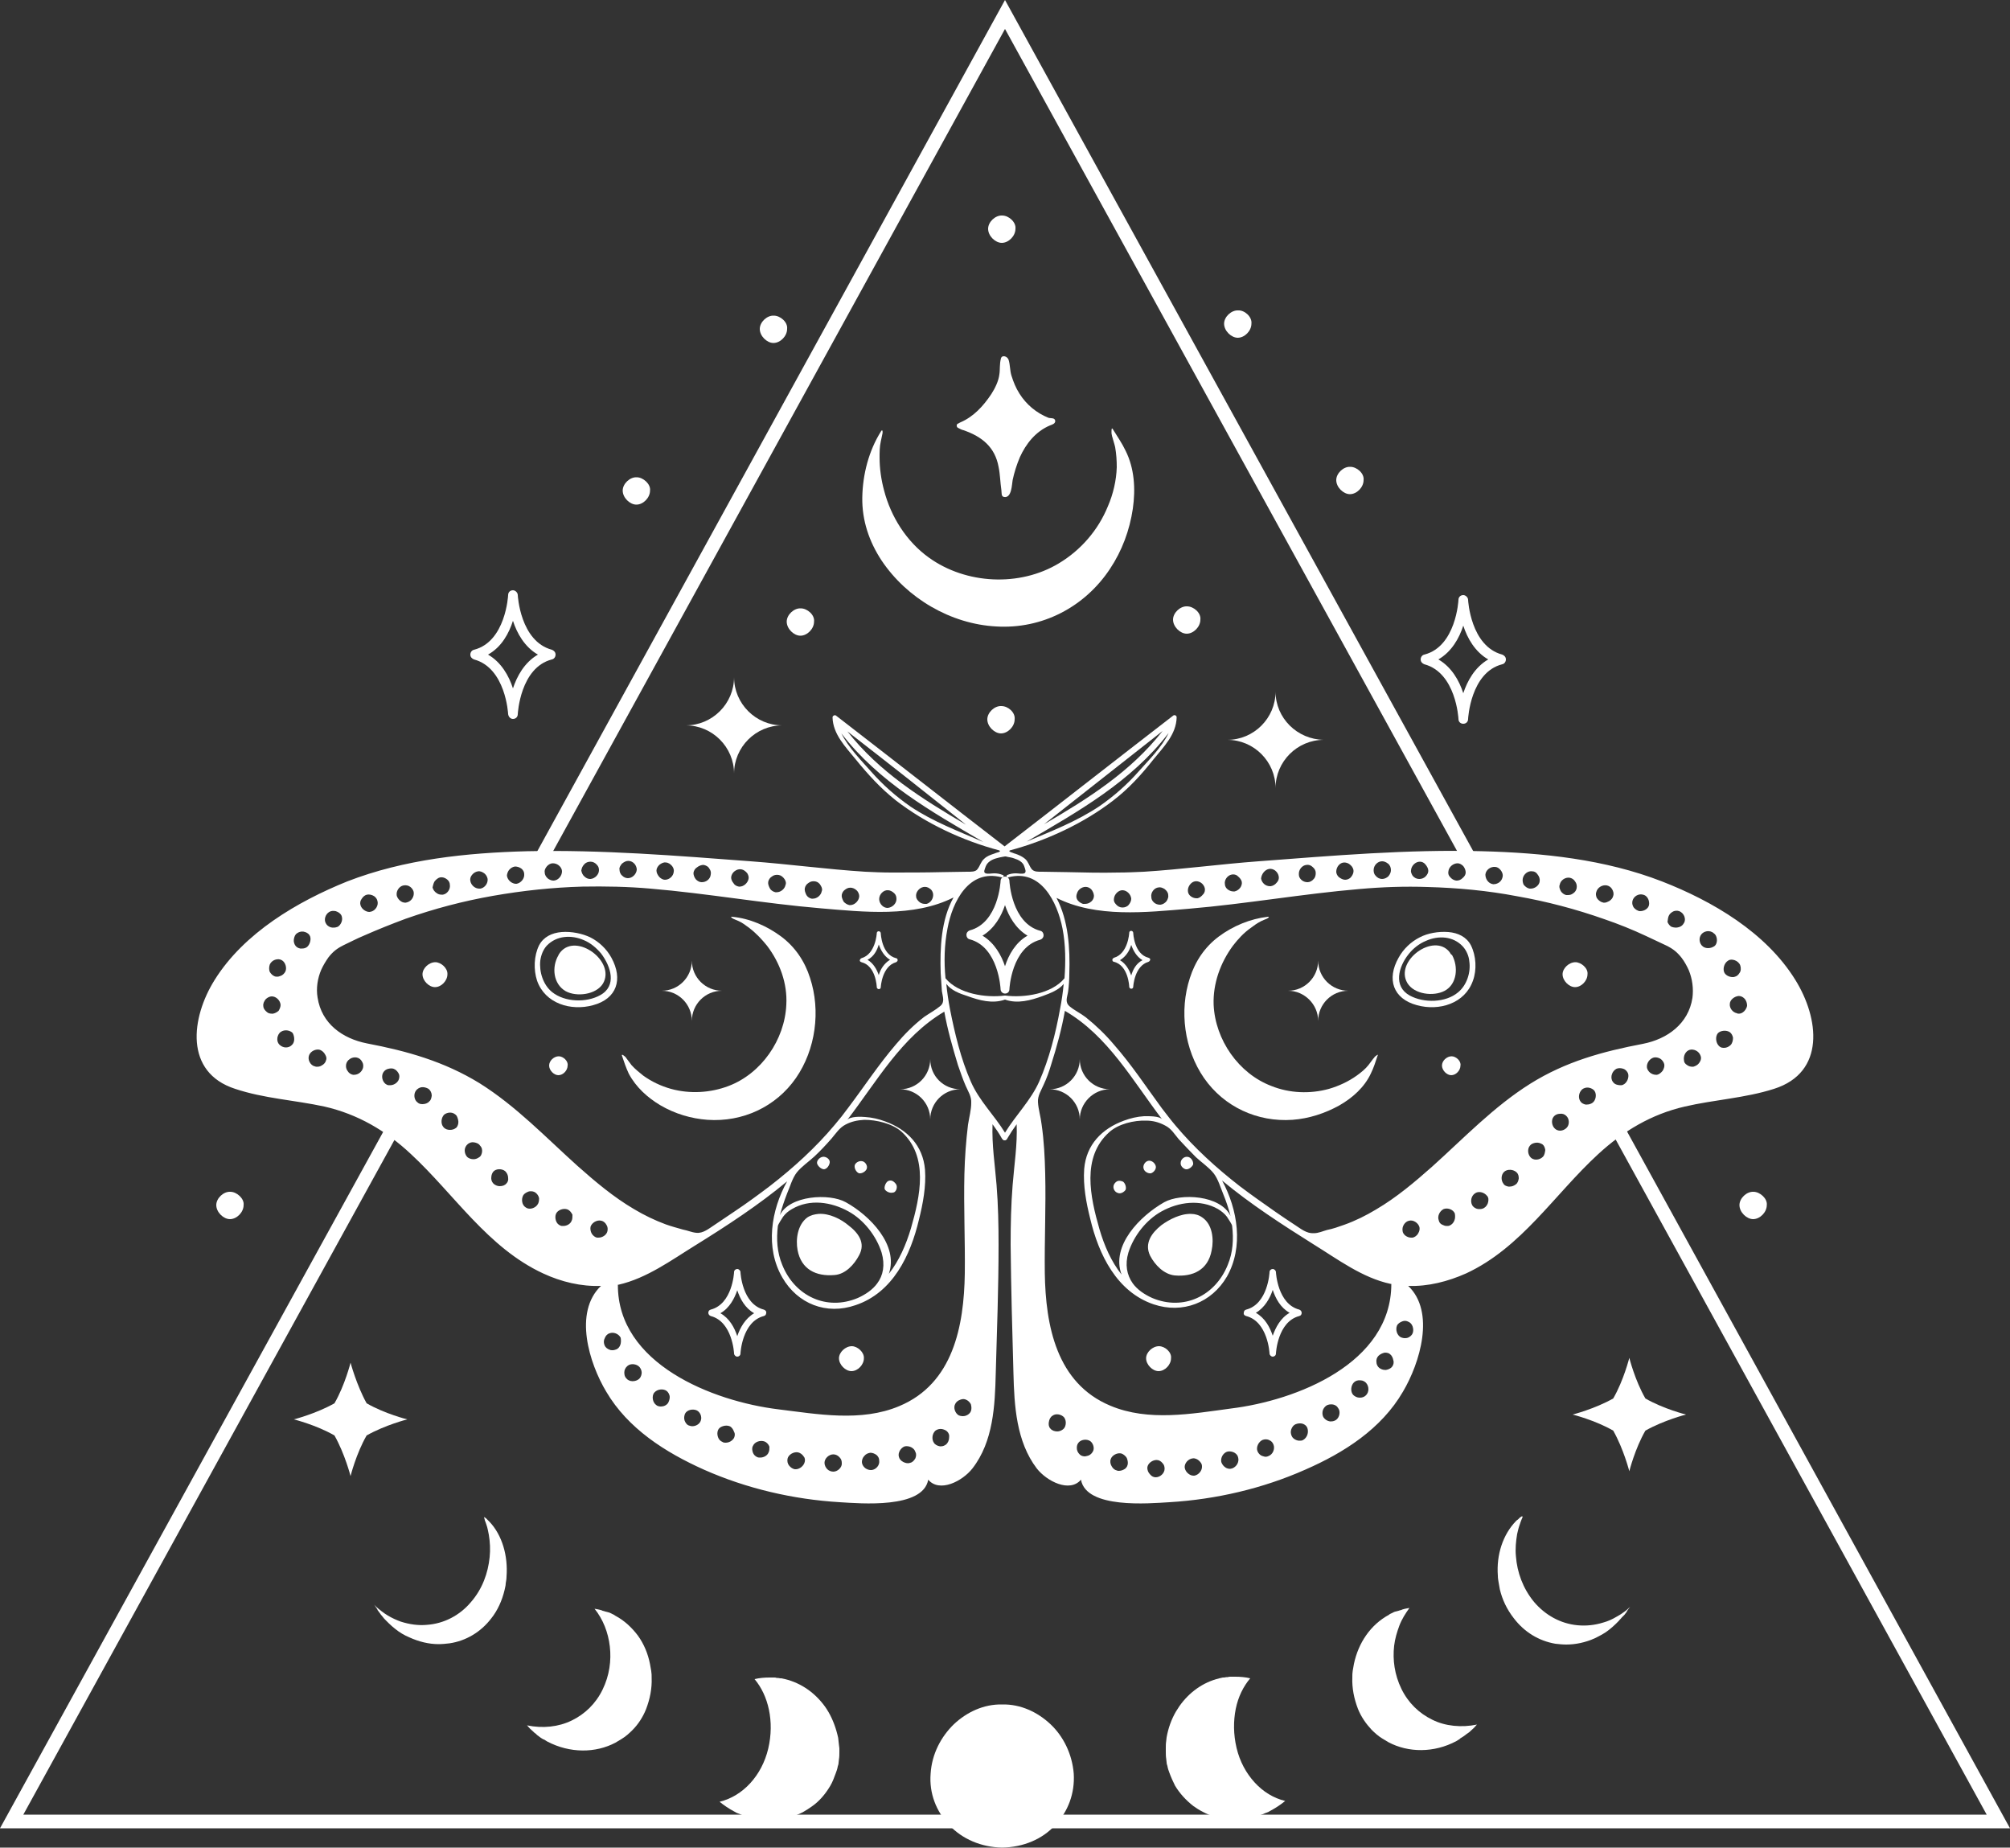 <?xml version="1.0" encoding="UTF-8" standalone="no"?><svg xmlns="http://www.w3.org/2000/svg" xmlns:xlink="http://www.w3.org/1999/xlink" fill="#000000" height="459.5" preserveAspectRatio="xMidYMid meet" version="1" viewBox="0.0 0.0 500.0 459.5" width="500" zoomAndPan="magnify"><rect x="0.0" y="0.0" width="500.0" height="459.5" fill="#333333" stroke="none"/><g><g fill="#ffffff" id="change1_45"><path d="M135.6,215.3L250,7.2L363.2,213c0,0,0,0,0,0c0.5-0.3,1-0.5,1.5-0.7c0.2-0.1,0.4-0.1,0.6-0.2 c0.4-0.1,0.8-0.2,1.3-0.2L250,0L132.5,213.8C133.7,213.9,134.8,214.4,135.6,215.3z" fill="inherit"/><path d="M402.7,277.7c-0.8,0.9-2,1.4-3.1,1.5l94.6,172.1H5.8l93.7-170.3c-1.2-0.7-2.1-1.8-2.2-3.1L0,454.7h500 L402.7,277.7z" fill="inherit"/></g><g><g id="change1_17"><path d="M267.1,441.1c0.3,4.9-1.4,9.4-4.6,12.8c-3.2,3.5-7.9,5.5-13.2,5.6c-5.2-0.1-9.9-2.1-13.2-5.6 c-3.2-3.4-5-7.9-4.6-12.8c0.3-4.9,2.6-9.2,5.8-12.3c3.2-3,7.4-5,12-4.9c4.6-0.1,8.8,1.9,12,4.9 C264.5,431.8,266.7,436.2,267.1,441.1z" fill="#ffffff"/></g><g><g><g id="change1_26"><path d="M312.8,451.7l0.3-0.1c0.2-0.1,0.5-0.2,0.7-0.3l0.3-0.1c0.2-0.1,0.5-0.2,0.7-0.3l0.3-0.1 c0.3-0.1,0.5-0.2,0.8-0.4l0.2-0.1c1.3-0.7,2.5-1.5,3.6-2.4c-2.9-0.7-5.5-2.3-7.6-4.6c-2.1-2.3-3.7-5.2-4.5-8.6 c-0.8-3.4-0.8-6.7-0.2-9.7c0.6-3,1.9-5.6,3.6-7.6c-1.2-0.3-2.5-0.4-3.7-0.4l-0.2,0c-0.3,0-0.5,0-0.7,0l-0.3,0 c-0.2,0-0.4,0-0.7,0.1l-0.3,0c-0.2,0-0.4,0.1-0.6,0.1l-0.3,0c-0.3,0.1-0.6,0.1-0.9,0.2c-4.1,1-7.5,3.5-9.9,6.9 c-0.3,0.5-0.6,0.9-0.9,1.4c-1.1,1.9-1.9,4.1-2.3,6.4c0,0.3-0.1,0.6-0.1,0.9c-0.1,0.6-0.1,1.2-0.1,1.7c0,0.3,0,0.6,0,0.9 c0,0.6,0,1.2,0.1,1.8c0,0.3,0.1,0.6,0.1,0.9c0,0.3,0.1,0.6,0.2,0.9c0.1,0.6,0.3,1.2,0.5,1.7c0.4,1.1,0.9,2.2,1.4,3.2 c1.2,2,2.8,3.7,4.6,5.1c0.7,0.5,1.5,1,2.3,1.4c1.8,1,3.9,1.6,6,1.8c2.1,0.2,4.4,0.2,6.7-0.4 C312.1,451.9,312.4,451.8,312.8,451.7z" fill="#ffffff"/></g><g id="change1_8"><path d="M373.1,395.3c-0.1-0.6-0.2-1.1-0.3-1.7c-0.1-0.6-0.2-1.1-0.2-1.7c-0.4-5.3,1.3-10.3,4.5-13.6 c0.2-0.2,0.3-0.3,0.5-0.4l0.3-0.3l0.1-0.1c0.1-0.1,0.3-0.2,0.4-0.3l0,0l0.2-0.1c0,0,0.1,0,0.1,0l0,0.1l0,0 c0.2-0.1-0.1,0.4-0.2,0.7c-0.1,0.3-0.3,0.7-0.4,1.1c-0.3,0.8-0.5,1.6-0.7,2.5c-0.3,1.8-0.5,3.7-0.3,5.6 c0.3,3.9,1.7,7.9,4.5,11.3c2.8,3.3,6.6,5.4,10.8,5.8c2.1,0.2,4.3,0,6.5-0.7c1.1-0.3,2.2-0.8,3.2-1.4c0.5-0.3,1.1-0.6,1.6-1 c0.6-0.4,1-0.7,1.8-1.5l0,0c-0.3,0.4-0.5,0.7-0.8,1.1l0,0.1c-0.2,0.3-0.4,0.5-0.6,0.8l-0.2,0.2l-0.5,0.5 c-0.2,0.3-0.5,0.5-0.7,0.8c-0.3,0.3-0.5,0.5-0.8,0.8c-0.5,0.5-1.1,1-1.6,1.4c-1.1,0.9-2.3,1.5-3.5,2.1 c-2.4,1.1-4.9,1.6-7.2,1.6c-0.9,0-1.8-0.1-2.7-0.2c-4.1-0.7-7.7-2.9-10.3-6.3C374.8,400.2,373.7,397.8,373.1,395.3z" fill="#ffffff"/></g><g id="change1_42"><path d="M363.3,432.3l0.5-0.3l0.3-0.2l0.4-0.3l0.4-0.3l0.3-0.2c0.1-0.1,0.3-0.2,0.4-0.3l0.2-0.2 c0.6-0.5,1.1-1,1.6-1.6c-1.9,0.4-3.9,0.5-5.8,0.3c-1.9-0.2-3.7-0.7-5.3-1.5c-3.3-1.6-6-4.2-7.7-7.7c-1.7-3.5-2.2-7.2-1.8-10.7 c0.2-1.7,0.7-3.4,1.3-5c0.6-1.6,1.5-3,2.5-4.4c-0.6,0.1-1.2,0.2-1.8,0.4l-0.2,0.1c-0.1,0-0.3,0.1-0.4,0.1l-0.3,0.1l-0.4,0.1 l-0.4,0.1l-0.3,0.1l-0.4,0.2l-0.2,0.1c-0.2,0.1-0.5,0.2-0.7,0.4c-4.6,2.5-7.6,7-8.7,12.2c-0.1,0.5-0.2,1.1-0.3,1.7 c-0.1,0.6-0.1,1.1-0.1,1.7c-0.1,2.6,0.4,5.2,1.4,7.8c0.8,2,2,3.7,3.4,5.2c0.8,0.8,1.7,1.6,2.7,2.2c0.5,0.3,1,0.6,1.5,0.9 c4.9,2.6,11.3,2.7,16.9-0.3l0.8-0.5L363.3,432.3z" fill="#ffffff"/></g></g><g><g id="change1_9"><path d="M185.9,451.9l-0.3-0.1c-0.2-0.1-0.5-0.2-0.7-0.3l-0.3-0.1c-0.2-0.1-0.5-0.2-0.7-0.3l-0.3-0.1 c-0.3-0.1-0.5-0.2-0.8-0.4l-0.2-0.1c-1.3-0.7-2.5-1.5-3.6-2.4c5.8-1.4,10.5-6.5,12.1-13.2c1.6-6.8,0-13.3-3.4-17.3 c1.2-0.3,2.5-0.4,3.7-0.4l0.2,0c0.3,0,0.5,0,0.7,0l0.3,0c0.2,0,0.4,0,0.6,0.1l0.3,0c0.2,0,0.4,0.1,0.6,0.1l0.3,0 c0.3,0.1,0.6,0.1,0.9,0.2c4.1,1,7.5,3.5,9.9,6.8c0.3,0.4,0.6,0.9,0.9,1.4c1.1,1.9,1.9,4.1,2.4,6.4c0,0.3,0.1,0.6,0.1,0.9 c0.1,0.6,0.1,1.2,0.2,1.7c0,0.3,0,0.6,0,0.9c0,0.6,0,1.2-0.1,1.8c0,0.3-0.1,0.6-0.1,0.9c0,0.3-0.1,0.6-0.2,0.9 c-0.1,0.6-0.3,1.2-0.5,1.7c-0.4,1.1-0.8,2.2-1.4,3.2c-1.2,2-2.7,3.8-4.6,5.1c-0.7,0.5-1.5,1-2.2,1.4c-3.7,1.9-8.2,2.5-12.7,1.4 C186.6,452.1,186.2,452,185.9,451.9z" fill="#ffffff"/></g><g id="change1_43"><path d="M125.5,395.5c0.1-0.6,0.3-1.1,0.3-1.7c0.1-0.6,0.2-1.1,0.2-1.7c0.4-5.2-1.1-10.3-4.2-13.6l-0.4-0.4 l-0.3-0.3l-0.1-0.1c-0.1-0.1-0.2-0.2-0.4-0.3l0,0l-0.1-0.1c0,0-0.1,0-0.1,0l0.1,0.1v0c-0.2-0.1,0.1,0.4,0.1,0.7 c0.1,0.3,0.3,0.7,0.4,1.1c0.3,0.8,0.4,1.6,0.6,2.5c0.3,1.8,0.4,3.7,0.2,5.6c-0.4,3.9-1.8,7.9-4.7,11.2 c-2.8,3.3-6.7,5.3-10.9,5.6c-2.1,0.2-4.3-0.1-6.5-0.8c-1.1-0.4-2.2-0.9-3.2-1.5c-0.5-0.3-1.1-0.7-1.6-1.1 c-0.6-0.5-1-0.7-1.8-1.6l0,0c0.3,0.4,0.5,0.8,0.8,1.2l0,0.1c0.2,0.3,0.4,0.5,0.6,0.8l0.2,0.3l0.5,0.6c0.2,0.3,0.5,0.6,0.7,0.8 c0.3,0.3,0.5,0.5,0.8,0.8c0.5,0.5,1.1,1,1.6,1.4c1.1,0.9,2.3,1.6,3.5,2.1c2.4,1.1,4.9,1.7,7.3,1.7c0.9,0,1.8-0.1,2.7-0.2 c4.1-0.6,7.8-2.8,10.4-6.2C123.8,400.5,124.9,398,125.5,395.5z" fill="#ffffff"/></g><g id="change1_23"><path d="M135.2,432.6l-0.5-0.3l-0.3-0.2l-0.4-0.3l-0.4-0.3l-0.3-0.3c-0.1-0.1-0.3-0.2-0.4-0.3l-0.2-0.2 c-0.6-0.5-1.1-1-1.6-1.6c3.9,0.8,7.8,0.4,11.1-1.2c3.3-1.6,6-4.2,7.7-7.7c1.7-3.5,2.2-7.2,1.8-10.7c-0.4-3.5-1.7-6.8-3.8-9.4 c0.6,0.1,1.2,0.2,1.8,0.4l0.2,0.1c0.1,0,0.3,0.1,0.4,0.1l0.3,0.1l0.4,0.1l0.4,0.1l0.3,0.1l0.4,0.2l0.2,0.1 c0.2,0.1,0.5,0.2,0.7,0.4c2.3,1.2,4.2,3,5.7,5c1.5,2.1,2.5,4.5,3,7.1c0.1,0.5,0.2,1.1,0.3,1.7c0.1,0.6,0.1,1.1,0.1,1.7 c0.1,2.6-0.4,5.2-1.4,7.8c-0.8,2-2,3.8-3.4,5.2c-0.8,0.8-1.7,1.6-2.7,2.2c-0.5,0.3-1,0.6-1.5,0.9c-4.9,2.6-11.3,2.7-17-0.3 l-0.8-0.5L135.2,432.6z" fill="#ffffff"/></g></g></g></g><g><g><g><g><g id="change1_14"><path d="M260.8,103.9c-3-1.2-5.5-3.3-7.2-6c-0.9-1.4-1.5-2.9-2-4.5c-0.4-1.3-0.3-2.6-0.7-3.9 c-0.3-0.9-1.6-1.3-1.9-0.4c-0.4,1.5-0.2,2.8-0.4,4c-0.2,1.7-1.1,3.5-2,4.9c-2,3-4.4,5.6-7.6,7c-0.3,0.1-0.5,0.3-0.8,0.4 c-0.3,0.2-0.3,0.8,0.1,1c0.4,0.2,0.9,0.5,1.4,0.6c4.6,1.6,7.8,4.2,8.7,9.1c0.4,1.9,0.4,3.8,0.7,5.8c0.1,0.7-0.1,1.6,0.7,1.7 c1.9,0.3,1.9-3.2,2.1-4.2c0.4-1.9,1-3.8,1.8-5.7c1.5-3.3,3.9-6.4,7.5-7.9c0.5-0.2,1.3-0.4,1.3-1.1 C262.4,103.8,261.4,104.1,260.8,103.9z" fill="#ffffff"/></g></g></g><g><g><g><g><g id="change1_39"><path d="M276.7,108.7c0.2,0.8,0.5,1.6,0.7,2.5c0.3,1.7,0.4,3.3,0.4,5c-0.1,3.3-0.9,6.7-2.2,9.7 c-2.4,5.9-6.7,10.9-12.2,14.2c-9.8,5.9-23.1,5.2-32.3-1.4c-5.6-4-9.5-10.2-11.2-16.8c-0.7-2.6-1.1-5.4-1.1-8.1 c0-1.3,0-2.7,0.3-4c0.1-0.6,0.3-1.3,0.4-1.9c0.1-0.2,0.1-1.3-0.3-0.7c-3.1,4.9-4.6,10.8-4.7,16.5c-0.1,5.7,1.7,11,4.8,15.7 c6.3,9.4,17.2,15.8,28.5,16.4c11.4,0.7,22-4.8,28.3-14.3c3-4.5,4.9-9.6,5.7-15c0.7-4.9,0.4-10-1.8-14.4 c-0.9-1.9-2.1-3.6-3.2-5.4c-0.4-0.6-0.3,0.9-0.3,1.1C276.6,108.2,276.6,108.5,276.7,108.7z" fill="#ffffff"/></g></g></g></g></g></g><g><g id="change1_10"><path d="M317.3,172c0,6.6-5.4,12-12,12v0c6.6,0,12,5.4,12,12h0c0-6.6,5.4-12,12-12v0 C322.7,183.9,317.3,178.6,317.3,172z" fill="#ffffff"/></g></g><g><g id="change1_38"><path d="M182.6,168.4c0,6.6-5.4,12-12,12v0c6.6,0,12,5.4,12,12h0c0-6.6,5.4-12,12-12v0 C188,180.4,182.6,175,182.6,168.4z" fill="#ffffff"/></g></g><g><g id="change1_50"><path d="M252,56.3c0,1-0.9,1.9-1.8,1.9c-0.9,0-1.8-0.9-1.8-1.9c0-0.9,1-1.8,1.9-1.8 C251.1,54.5,252.1,55.4,252,56.3z" fill="#ffffff"/></g></g><g><g id="change1_28"><path d="M164.3,274.9c3.6,2.1,7.6,3.3,11.7,3.6c8.7,0.6,17-3.2,22-10.4c4.9-7.1,6.2-16.7,3.5-24.9 c-1.3-4.1-3.7-7.7-7.2-10.3c-3.5-2.6-7.8-4.5-12.2-4.9c-0.6-0.1,0.1,0.4,0.3,0.5c0.5,0.2,0.9,0.4,1.4,0.6 c0.9,0.4,1.8,1.1,2.6,1.7c1.7,1.3,3.1,2.8,4.4,4.4c3.2,4.2,5.1,9.4,4.8,14.7c-0.4,8.7-6.2,17.1-14.4,20.2 c-4.5,1.7-9.6,2-14.3,0.7c-2.5-0.7-4.8-1.8-6.9-3.3c-1-0.8-2-1.6-2.9-2.6c-0.4-0.5-0.8-1.1-1.2-1.6c-0.1-0.2-0.3-0.4-0.4-0.5 c-0.1-0.1-0.9-0.8-0.8-0.3c0.5,1.5,1,3,1.7,4.5C158.2,270.4,161.1,273,164.3,274.9z" fill="#ffffff"/></g><g id="change1_32"><path d="M172.1,253.9L172.1,253.9c0-4.1,3.3-7.5,7.5-7.5v0c-4.1,0-7.5-3.3-7.5-7.5c0,4.1-3.3,7.5-7.5,7.5v0 C168.8,246.4,172.1,249.8,172.1,253.9z" fill="#ffffff"/></g><g id="change1_40"><path d="M108.3,239.3c-1.6,0-3.2,1.5-3.2,3c0,1.6,1.6,3.2,3.1,3.2c1.6,0,3.1-1.6,3.1-3.2 C111.4,240.8,109.7,239.3,108.3,239.3z" fill="#ffffff"/></g><g id="change1_31"><path d="M139,262.7c-1.2,0-2.4,1.1-2.4,2.3c0,1.2,1.2,2.4,2.3,2.4c1.2,0,2.3-1.2,2.3-2.4 C141.4,263.9,140.1,262.7,139,262.7z" fill="#ffffff"/></g><g id="change1_46"><path d="M190,325.7c-5.4-1.4-5.8-9.2-5.8-9.3c0-0.4-0.4-0.8-0.8-0.8c0,0,0,0,0,0c-0.4,0-0.8,0.3-0.8,0.8 c0,0.1-0.4,7.9-5.8,9.3c-0.4,0.1-0.6,0.4-0.6,0.8c0,0.4,0.3,0.7,0.6,0.8c5.4,1.4,5.8,9.2,5.8,9.3c0,0.4,0.4,0.8,0.8,0.8 c0,0,0,0,0,0c0.4,0,0.8-0.3,0.8-0.8c0-0.1,0.4-7.9,5.8-9.3c0.4-0.1,0.6-0.4,0.6-0.8C190.7,326.2,190.4,325.8,190,325.7z M183.4,332.3c-0.7-2.1-1.9-4.4-4.2-5.7c2.3-1.3,3.5-3.7,4.2-5.7c0.7,2.1,1.9,4.4,4.2,5.7C185.4,327.9,184.1,330.2,183.4,332.3z" fill="#ffffff"/></g><g id="change1_57"><path d="M211.9,334.8c-1.6,0-3.2,1.5-3.2,3c0,1.6,1.6,3.2,3.1,3.2c1.6,0,3.1-1.6,3.1-3.2 C215,336.3,213.3,334.8,211.9,334.8z" fill="#ffffff"/></g><g id="change1_6"><path d="M146.8,233.1c-1.9-0.9-4.6-1.5-7.1-1.3c-2.4,0.2-4.5,1.2-5.6,3.3c-1.3,2.6-1.4,6.1-0.5,8.8 c2,5.7,8.4,7.6,13.9,6.1c6-1.6,7.5-6.5,4.6-11.8C150.9,236,149,234.2,146.8,233.1z M149.3,247.5c-3.4,1.9-8.8,1.8-12-0.8 c-2.2-1.8-3.2-5-2.9-7.8c0.2-1.4,0.7-2.7,1.6-3.7c2.5-2.6,6.2-2.7,9.2-1.4c1.7,0.7,3.1,1.9,4.3,3.3 C152,240.4,153.5,245.2,149.3,247.5z" fill="#ffffff"/></g><g id="change1_54"><path d="M139.4,236.8c-0.2,0.3-0.4,0.5-0.5,0.8c-1.7,2.9-1.3,7.1,1.8,8.9c2.7,1.5,7.6,0.9,9.3-1.9 C153.2,239.1,143.4,231.9,139.4,236.8z" fill="#ffffff"/></g><g id="change1_2"><path d="M211,304.7c-1.8-1.5-4.7-3-7.4-2.8c-1,0.1-1.9,0.3-2.8,0.9c-2.4,1.8-2.9,5.4-2.4,8.1 c0.9,4.8,4.6,6.6,9.2,6.2c2.7-0.2,4.9-2.6,6.1-4.9C215.4,309.1,213.5,306.6,211,304.7z" fill="#ffffff"/></g><g id="change1_20"><path d="M214.3,239.3c3.6,0.9,3.8,6.1,3.8,6.2c0,0.3,0.3,0.5,0.5,0.5c0,0,0,0,0,0c0.3,0,0.5-0.2,0.5-0.5 c0-0.1,0.3-5.2,3.8-6.2c0.2-0.1,0.4-0.3,0.4-0.5c0-0.3-0.2-0.5-0.4-0.5c-3.6-0.9-3.8-6.1-3.8-6.2c0-0.3-0.3-0.5-0.5-0.5 c0,0,0,0,0,0c-0.3,0-0.5,0.2-0.5,0.5c0,0.1-0.3,5.2-3.8,6.2c-0.2,0.1-0.4,0.3-0.4,0.5C213.8,239,214,239.2,214.3,239.3z M218.6,234.9c0.5,1.4,1.3,2.9,2.8,3.8c-1.5,0.9-2.4,2.4-2.8,3.8c-0.5-1.4-1.3-2.9-2.8-3.8C217.4,237.9,218.2,236.3,218.6,234.9 z" fill="#ffffff"/></g><g id="change1_30"><path d="M231.4,263.4c0,4.1-3.3,7.5-7.5,7.5v0c4.1,0,7.5,3.3,7.5,7.5h0c0-4.1,3.3-7.5,7.5-7.5v0 C234.7,270.9,231.4,267.6,231.4,263.4z" fill="#ffffff"/></g><g id="change1_21"><path d="M204.7,287.7c-0.9,0.1-1.7,1.1-1.4,1.8c0.3,0.7,1.1,1.3,1.7,1.3c0.7-0.1,1.3-0.9,1.4-1.7 C206.5,288.3,205.5,287.6,204.7,287.7z" fill="#ffffff"/></g><g id="change1_18"><path d="M214.5,288.8c-0.8-0.2-1.8,0.4-1.9,1.1c-0.1,0.8,0.5,1.7,1.1,1.9c0.7,0.1,1.6-0.4,1.9-1.1 C215.9,289.9,215.2,288.9,214.5,288.8z" fill="#ffffff"/></g><g id="change1_53"><path d="M223,294.7c-0.2-0.4-0.6-0.8-1-1c-0.4-0.2-0.9-0.1-1.2,0.1c-0.6,0.5-0.9,1.5-0.7,2c0.3,0.5,1.2,1,2,0.8 C222.8,296.6,223.3,295.5,223,294.7z" fill="#ffffff"/></g><g id="change1_7"><path d="M342,262.8c-0.1,0.2-0.3,0.4-0.4,0.5c-0.4,0.5-0.8,1.1-1.2,1.6c-0.8,1-1.8,1.8-2.9,2.6 c-2.1,1.5-4.5,2.6-6.9,3.3c-4.7,1.3-9.8,1.1-14.3-0.7c-8.2-3.1-14-11.5-14.4-20.2c-0.2-5.3,1.7-10.5,4.8-14.7 c1.3-1.7,2.7-3.2,4.4-4.4c0.8-0.6,1.6-1.2,2.6-1.7c0.4-0.2,0.9-0.4,1.4-0.6c0.2-0.1,0.9-0.5,0.3-0.5c-4.4,0.5-8.7,2.3-12.2,4.9 c-3.5,2.6-5.9,6.2-7.2,10.3c-2.7,8.2-1.4,17.8,3.5,24.9c5,7.2,13.3,11,22,10.4c4.1-0.3,8.1-1.6,11.7-3.6 c3.3-1.9,6.2-4.5,7.8-7.9c0.7-1.4,1.2-3,1.7-4.5C343,262,342.1,262.7,342,262.8z" fill="#ffffff"/></g><g id="change1_47"><path d="M327.9,253.9L327.9,253.9c0-4.1,3.3-7.5,7.5-7.5v0c-4.1,0-7.5-3.3-7.5-7.5c0,4.1-3.3,7.5-7.5,7.5v0 C324.5,246.4,327.9,249.8,327.9,253.9z" fill="#ffffff"/></g><g id="change1_22"><path d="M391.9,239.3c-1.6,0-3.2,1.5-3.2,3c0,1.6,1.6,3.2,3.1,3.2c1.6,0,3.1-1.6,3.1-3.2 C395.1,240.8,393.3,239.3,391.9,239.3z" fill="#ffffff"/></g><g id="change1_12"><path d="M361.1,262.7c-1.2,0-2.4,1.1-2.4,2.3c0,1.2,1.2,2.4,2.3,2.4c1.2,0,2.3-1.2,2.3-2.4 C363.5,263.9,362.2,262.7,361.1,262.7z" fill="#ffffff"/></g><g id="change1_27"><path d="M310,327.3c5.4,1.4,5.8,9.2,5.8,9.3c0,0.4,0.4,0.8,0.8,0.8c0,0,0,0,0,0c0.4,0,0.8-0.3,0.8-0.8 c0-0.1,0.4-7.9,5.8-9.3c0.4-0.1,0.6-0.4,0.6-0.8c0-0.4-0.3-0.7-0.6-0.8c-5.4-1.4-5.8-9.2-5.8-9.3c0-0.4-0.4-0.8-0.8-0.8 c0,0,0,0,0,0c-0.4,0-0.8,0.3-0.8,0.8c0,0.1-0.4,7.9-5.8,9.3c-0.4,0.1-0.6,0.4-0.6,0.8C309.3,326.9,309.6,327.2,310,327.3z M316.6,320.8c0.7,2.1,1.9,4.4,4.2,5.7c-2.3,1.3-3.5,3.7-4.2,5.7c-0.7-2.1-1.9-4.4-4.2-5.7C314.6,325.2,315.9,322.9,316.6,320.8 z" fill="#ffffff"/></g><g id="change1_13"><path d="M288.3,334.8c-1.6,0-3.2,1.5-3.2,3c0,1.6,1.6,3.2,3.1,3.2c1.6,0,3.1-1.6,3.1-3.2 C291.5,336.3,289.8,334.8,288.3,334.8z" fill="#ffffff"/></g><g id="change1_29"><path d="M446.6,243.7c-7.3-11.8-20.6-19.6-33.2-24.5c-14.2-5.5-29.6-7.1-44.7-7.5c-18.5-0.5-37.1,1.1-55.6,2.5 c-9.5,0.7-19,2-28.5,2.6c-2.2,0.1-4.4,0.2-6.5,0.2c-4.2,0.1-8.4,0-12.6-0.1c-2.1,0-4.2-0.1-6.3-0.1c-0.8,0-2,0.1-2.6-0.7 c-0.6-0.8-0.8-1.8-1.6-2.5c-0.7-0.6-1.6-1-2.5-1.3c-0.2,0-0.7-0.3-1.2-0.4c0-0.1-0.1-0.2-0.3-0.2c0,0,0,0,0,0 c0.1-0.1,0.1-0.1,0.2-0.2c9-2.4,18.3-6.7,25.7-12.4c3.8-2.9,7-6.4,10-10.2c2.5-3.1,5.7-6.2,5.8-10.5c0-0.5-0.6-0.7-0.9-0.4 c-14,10.8-27.9,21.7-41.9,32.5c-14-10.8-27.9-21.7-41.9-32.5c-0.3-0.3-0.9,0-0.9,0.4c0.1,4.2,3.2,7.3,5.8,10.5 c3,3.7,6.2,7.2,10,10.2c7.4,5.7,16.6,10,25.7,12.4c0.1,0.1,0.1,0.1,0.2,0.2c0,0,0,0,0,0c-0.2,0.1-0.2,0.1-0.3,0.2 c-0.4,0.1-1,0.3-1.2,0.4c-0.9,0.3-1.8,0.6-2.5,1.3c-0.8,0.7-1,1.7-1.6,2.5c-0.5,0.8-1.8,0.7-2.6,0.7c-2.1,0-4.2,0.1-6.3,0.1 c-4.2,0.1-8.4,0.1-12.6,0.1c-2.2,0-4.4-0.1-6.5-0.2c-9.5-0.6-19-1.9-28.5-2.6c-18.5-1.4-37-2.9-55.6-2.5 c-15.1,0.4-30.5,2-44.7,7.5C74,224.2,60.7,232,53.4,243.7c-5.9,9.4-7.6,23,5.1,27.1c7.2,2.4,14.8,2.8,22.2,4.4 c8.3,1.9,15.3,6,21.5,11.8c10.8,10,19.1,23.3,32.9,29.7c4.5,2.1,9.5,3.3,14.4,3.1c-6.9,6.6-2.9,19.3,1.3,26.3 c5.4,9.2,14.7,15.1,24.3,19.4c10.6,4.7,22.2,7.4,33.8,8.1c5.1,0.3,20.7,1.7,22-5.6c2.8,3.3,8.5,0.4,11-2.8 c5.2-6.7,5.6-15.6,5.8-23.7c0.3-10.6,0.7-21.2,0.7-31.9c0-5-0.1-9.9-0.5-14.9c-0.4-5-1.2-10-1-15.1c0.8,1.1,1.6,2.2,2.3,3.5 c0.1,0.2,0.3,0.4,0.5,0.5c0,0,0.1,0,0.1,0c0,0,0.1,0,0.1,0c0,0,0.1,0,0.1,0c0,0,0.1,0,0.1,0c0.2-0.1,0.4-0.2,0.5-0.5 c0.7-1.2,1.5-2.4,2.3-3.5c0.2,5.1-0.6,10-1,15.1c-0.4,4.9-0.5,9.9-0.5,14.9c0.1,10.6,0.4,21.2,0.7,31.9c0.2,8.1,0.7,17,5.8,23.7 c2.5,3.2,8.2,6.1,11,2.8c1.3,7.3,16.9,5.9,22,5.6c11.6-0.7,23.2-3.4,33.8-8.1c9.6-4.2,18.9-10.1,24.3-19.4 c4.2-7.1,8.1-19.8,1.3-26.3c4.9,0.2,9.9-1.1,14.4-3.1c13.8-6.4,22-19.7,32.9-29.7c6.2-5.7,13.2-9.9,21.5-11.8 c7.3-1.7,15-2.1,22.2-4.4C454.2,266.7,452.5,253.2,446.6,243.7z M289.2,181.8c-7.9,10.1-18.5,16.8-29.5,23.2 C269.5,197.3,279.4,189.5,289.2,181.8z M290.7,182.3c-1.7,3.6-5.2,7-7.4,9.5c-2.9,3.3-6.2,6.2-9.8,8.7 c-5.7,3.8-11.9,6.2-18.1,8.8C268.4,201.7,281.4,194.4,290.7,182.3z M240.3,205.1c-10.9-6.4-21.6-13.1-29.5-23.2 C220.6,189.5,230.5,197.3,240.3,205.1z M226.5,200.6c-3.6-2.5-6.9-5.4-9.8-8.7c-2.2-2.5-5.7-6-7.4-9.5 c9.3,12.1,22.3,19.4,35.3,27C238.4,206.7,232.2,204.4,226.5,200.6z M429.9,238.9c0.4-0.3,1-0.3,1.6-0.1c0.6,0.2,1.2,0.7,1.4,1.3 c0.2,0.6,0.2,1.4-0.2,1.9c-0.3,0.5-0.7,0.8-1.1,0.9c-0.2,0.1-0.4,0.1-0.6,0.1c-0.9,0-1.8-0.5-2.1-1.2 C428.5,240.8,429,239.4,429.9,238.9z M415.2,227.6c0.2-0.4,0.7-0.8,1.2-1c0.6-0.2,1.3-0.1,1.7,0.2c0.5,0.3,0.9,0.9,1,1.5 c0.1,0.5,0,1-0.3,1.4c-0.4,0.7-1.2,1-2,1c-0.3,0-0.7-0.1-1-0.2c-0.4-0.2-0.8-0.7-1-1.2C414.9,228.7,414.9,228.1,415.2,227.6z M406.1,224c0.3-1.1,1.5-1.8,2.6-1.5c0.5,0.1,0.9,0.4,1.2,0.9c0.3,0.5,0.4,1.2,0.3,1.7c-0.2,0.9-1.2,1.5-2.2,1.5 c-0.2,0-0.3,0-0.5-0.1c-0.5-0.2-1.1-0.6-1.3-1.2C406,224.9,406,224.4,406.1,224z M397.1,221.8c0.3-1.1,1.5-1.8,2.6-1.6 c0.5,0.1,1,0.4,1.3,0.9c0.3,0.5,0.5,1.1,0.3,1.7c-0.1,0.5-0.5,1-1,1.3c-0.4,0.2-0.8,0.4-1.2,0.4c-0.2,0-0.3,0-0.5-0.1 c-0.5-0.1-1.1-0.6-1.4-1.1C397,222.8,396.9,222.3,397.1,221.8z M388,220c0.2-1.1,1.4-1.9,2.5-1.7c0.5,0.1,1,0.4,1.3,0.9 c0.4,0.5,0.5,1.1,0.4,1.7c-0.1,0.5-0.4,1-0.9,1.3c-0.4,0.3-0.8,0.4-1.3,0.4c-0.1,0-0.3,0-0.4,0c-0.5-0.1-1.1-0.5-1.4-1.1 C387.9,220.9,387.8,220.4,388,220z M378.8,218.5c0.2-1.1,1.3-2,2.4-1.8c0.5,0,1,0.3,1.3,0.8c0.4,0.5,0.6,1.1,0.5,1.7 c-0.1,1-1.2,1.8-2.2,1.8c-0.1,0-0.2,0-0.3,0c-0.6-0.1-1.1-0.5-1.5-1C378.8,219.5,378.7,219,378.8,218.5z M369.5,217.5 c0.1-1.1,1.2-2,2.4-1.9c0.5,0,1,0.3,1.4,0.8c0.4,0.5,0.6,1.1,0.5,1.6c-0.1,0.5-0.3,1-0.8,1.4c-0.4,0.3-0.9,0.5-1.4,0.5 c-0.1,0-0.1,0-0.2,0c-0.6-0.1-1.1-0.4-1.5-1C369.6,218.4,369.5,217.9,369.5,217.5z M360.3,216.7c0.1-1.1,1.2-2,2.3-2 c0.5,0,1,0.3,1.4,0.7c0.4,0.5,0.6,1.1,0.6,1.6c0,0.5-0.3,1-0.8,1.4c-0.4,0.4-0.9,0.6-1.4,0.6c-0.1,0-0.1,0-0.2,0 c-0.6-0.1-1.1-0.4-1.5-0.9C360.3,217.7,360.2,217.2,360.3,216.7z M351,216.4c0.1-1.1,1.1-2.1,2.2-2.1c0.5,0,1,0.2,1.4,0.7 c0.4,0.5,0.7,1,0.7,1.6c0,0.5-0.3,1-0.7,1.4c-0.4,0.4-1,0.6-1.5,0.6c0,0-0.1,0-0.1,0c-0.6,0-1.2-0.3-1.6-0.8 C351.1,217.3,350.9,216.8,351,216.4z M343.8,214.2c0.5,0,1,0.2,1.5,0.6c0.5,0.4,0.7,1,0.7,1.6c0,0.5-0.2,1-0.6,1.5 c-0.4,0.4-1,0.7-1.6,0.7c0,0,0,0,0,0c-0.6,0-1.2-0.3-1.6-0.8c-0.4-0.4-0.5-0.9-0.5-1.4C341.7,215.2,342.7,214.2,343.8,214.2z M334.4,214.5c0.5,0,1.1,0.2,1.5,0.6c0.5,0.4,0.8,1,0.8,1.5c0,0.5-0.2,1-0.6,1.5c-0.4,0.5-1,0.7-1.5,0.7c0,0,0,0,0,0 c-0.5,0-1.1-0.3-1.6-0.7c-0.4-0.4-0.6-0.9-0.6-1.3C332.4,215.6,333.3,214.5,334.4,214.5z M325,215.1c0.5-0.1,1.1,0.1,1.5,0.5 c0.5,0.4,0.8,0.9,0.8,1.5c0,0.5-0.1,1.1-0.5,1.5c-0.4,0.5-1,0.8-1.5,0.8c0,0-0.1,0-0.1,0c-0.5,0-1.1-0.2-1.5-0.6 c-0.4-0.4-0.6-0.8-0.6-1.3C323,216.3,323.9,215.2,325,215.1z M315.7,216.1c0.5-0.1,1.1,0.1,1.5,0.4c0.5,0.4,0.8,0.9,0.9,1.5 c0.1,0.5-0.1,1.1-0.5,1.5c-0.4,0.5-0.9,0.8-1.5,0.9c-0.1,0-0.1,0-0.2,0c-0.5,0-1.1-0.2-1.5-0.6c-0.4-0.4-0.6-0.8-0.7-1.3 C313.8,217.4,314.6,216.3,315.7,216.1z M306.4,217.5c0.5-0.1,1.1,0,1.5,0.4c0.5,0.4,0.9,0.9,1,1.4c0.1,0.5-0.1,1.1-0.4,1.5 c-0.4,0.5-0.9,0.8-1.4,0.9c-0.1,0-0.2,0-0.3,0c-0.5,0-1-0.2-1.4-0.5c-0.4-0.3-0.7-0.8-0.7-1.3 C304.5,218.9,305.3,217.7,306.4,217.5z M297.2,219.2c0.5-0.1,1,0,1.5,0.3c0.5,0.3,0.9,0.9,1,1.4c0.1,0.5,0,1.1-0.4,1.5 c-0.4,0.5-0.9,0.9-1.4,1c-0.1,0-0.2,0-0.3,0c-0.5,0-1-0.2-1.4-0.5c-0.4-0.3-0.7-0.8-0.7-1.3 C295.4,220.6,296.2,219.4,297.2,219.2z M288.2,220.7c0.5-0.1,1,0.1,1.5,0.4c0.5,0.4,0.9,0.9,0.9,1.5c0.1,0.5-0.1,1-0.4,1.5 c-0.4,0.5-0.9,0.8-1.5,0.9c-0.1,0-0.1,0-0.2,0c-0.5,0-1.1-0.2-1.5-0.6c-0.4-0.4-0.6-0.8-0.6-1.3 C286.2,222,287.1,220.8,288.2,220.7z M277.1,223.5c0.1-1.1,1.1-2.1,2.1-2.1c1.1,0,2.1,1,2.2,2.1c0,0.5-0.2,1-0.6,1.5 c-0.4,0.5-1,0.7-1.6,0.7c0,0,0,0,0,0c-0.6,0-1.2-0.3-1.6-0.8C277.2,224.5,277,224,277.1,223.5z M267.9,222.2 c0.3-1.1,1.5-1.8,2.5-1.6c0.5,0.1,1,0.4,1.3,0.9c0.3,0.5,0.5,1.1,0.4,1.6c-0.1,0.5-0.4,1-0.9,1.3c-0.4,0.3-0.9,0.4-1.4,0.4 c-0.1,0-0.3,0-0.4,0c-0.6-0.2-1.2-0.6-1.5-1.2C267.7,223.2,267.7,222.7,267.9,222.2z M249.2,218.2c0.4,0.1,0.7-0.5,0.2-0.6 c-0.7-0.3-1.4-0.4-2.1-0.4c-0.6,0-1.6,0.2-2.1,0c-0.7-0.2-0.2-1.1,0-1.7c0.4-1.1,1.5-1.7,2.5-2c0.6-0.2,1.2-0.3,1.7-0.4 c0.2,0,0.4-0.1,0.6-0.1c0.2,0,0.4,0,0.6,0.1c0.6,0.1,1.2,0.2,1.7,0.4c1,0.3,2.2,0.9,2.5,2c0.2,0.6,0.6,1.4,0,1.7 c-0.6,0.2-1.5,0-2.1,0c-0.7,0-1.4,0.1-2.1,0.4c-0.4,0.2-0.2,0.8,0.2,0.6c8.1-2.2,12.2,6.1,13.5,12.7c0.8,4.1,0.8,8.3,0.5,12.4 c-3.2,3.9-10.1,4.9-14.7,4.3c0,0,0,0-0.1,0c0,0,0,0-0.1,0c-4.6,0.6-11.5-0.4-14.7-4.3c-0.4-4.1-0.3-8.3,0.5-12.4 C236.9,224.3,241,216,249.2,218.2z M229.7,220.6c0.5-0.1,1.1,0,1.6,0.4c0.5,0.3,0.7,0.8,0.8,1.2c0.2,1.1-0.5,2.3-1.6,2.6 c-0.1,0-0.3,0-0.4,0c-0.4,0-0.9-0.1-1.3-0.4c-0.5-0.4-0.9-0.9-0.9-1.4C227.7,222,228.6,220.8,229.7,220.6z M220.9,221.4 c0.5,0,1.1,0.3,1.6,0.8c0.4,0.4,0.5,0.9,0.5,1.4c0,1.1-1,2.1-2.2,2.2c0,0,0,0,0,0c-0.5,0-1-0.2-1.4-0.6c-0.4-0.4-0.7-1-0.7-1.6 C218.7,222.4,219.8,221.3,220.9,221.4z M209.4,222.5c0.1-0.5,0.4-1,0.9-1.3c0.5-0.4,1.1-0.5,1.6-0.4c0.5,0.1,1.1,0.4,1.5,1 c0.3,0.5,0.4,1,0.3,1.4c-0.2,1-1.2,1.9-2.2,1.9c-0.1,0-0.1,0-0.2,0c-0.5-0.1-1-0.4-1.4-0.8C209.5,223.6,209.3,223,209.4,222.5z M200.2,220.9c0.1-0.5,0.4-1,0.9-1.3c0.5-0.4,1.1-0.5,1.7-0.4c0.6,0.1,1.1,0.5,1.4,1.1c0.3,0.5,0.4,1,0.2,1.4 c-0.2,1-1.2,1.8-2.2,1.8c-0.1,0-0.2,0-0.3,0c-0.5-0.1-1-0.4-1.3-0.9C200.3,222,200.1,221.4,200.2,220.9z M191.1,219.3 c0.1-0.5,0.4-1,0.9-1.3c0.5-0.4,1.1-0.5,1.7-0.4c0.6,0.1,1.1,0.5,1.5,1.1c0.3,0.5,0.4,1,0.2,1.4c-0.2,1-1.2,1.8-2.2,1.8 c-0.1,0-0.2,0-0.3,0c-0.5-0.1-1-0.4-1.3-0.8C191.2,220.4,191,219.8,191.1,219.3z M181.9,218c0.1-0.5,0.4-1,0.8-1.3 c0.5-0.4,1.1-0.6,1.7-0.5c0.6,0.1,1.1,0.5,1.5,1c0.3,0.5,0.4,1,0.3,1.4c-0.2,1-1.2,1.9-2.2,1.9c-0.1,0-0.1,0-0.2,0 c-0.5-0.1-1-0.3-1.3-0.8C182,219.1,181.8,218.5,181.9,218z M173.4,215.7c0.5-0.4,1.1-0.6,1.6-0.6c0.6,0.1,1.2,0.4,1.5,1 c0.3,0.4,0.4,0.9,0.3,1.4c-0.1,1.1-1.1,1.9-2.2,1.9c0,0-0.1,0-0.1,0c-0.5,0-1-0.3-1.4-0.7c-0.4-0.5-0.6-1.1-0.6-1.6 C172.6,216.5,172.9,216,173.4,215.7z M164,215.1c0.5-0.4,1.1-0.7,1.6-0.6c0.6,0,1.2,0.4,1.6,0.9c0.3,0.4,0.5,0.9,0.4,1.4 c-0.1,1.1-1.1,2-2.2,2c0,0,0,0,0,0c-0.5,0-1-0.3-1.4-0.7c-0.4-0.5-0.7-1-0.7-1.6C163.3,216,163.6,215.5,164,215.1z M154.7,214.8 c0.5-0.4,1-0.7,1.6-0.7c0.6,0,1.2,0.3,1.6,0.8c0.3,0.4,0.5,0.9,0.5,1.4c-0.1,1.1-1.1,2.1-2.2,2.1c0,0,0,0,0,0 c-0.5,0-1-0.2-1.4-0.6c-0.5-0.4-0.7-1-0.7-1.6C154,215.8,154.3,215.3,154.7,214.8z M145.3,215c0.4-0.5,1-0.7,1.6-0.7 c0.6,0,1.2,0.3,1.6,0.8c0.4,0.4,0.5,0.9,0.5,1.3c0,1.1-1,2.1-2.1,2.2c0,0-0.1,0-0.1,0c-0.5,0-1-0.2-1.4-0.6 c-0.5-0.4-0.7-1-0.8-1.5C144.7,215.9,144.9,215.4,145.3,215z M136,215.5c0.4-0.5,1-0.8,1.5-0.8c0.6,0,1.2,0.2,1.7,0.7 c0.4,0.4,0.6,0.9,0.6,1.3c0,1.1-0.9,2.2-2,2.3c-0.1,0-0.1,0-0.2,0c-0.4,0-0.9-0.2-1.3-0.5c-0.5-0.4-0.8-1-0.8-1.5 C135.4,216.5,135.6,216,136,215.5z M126.6,216.4c0.4-0.5,0.9-0.8,1.5-0.9c0.6,0,1.2,0.2,1.7,0.6c0.4,0.4,0.6,0.8,0.6,1.3 c0.1,1.1-0.8,2.2-1.9,2.4c-0.1,0-0.1,0-0.2,0c-0.4,0-0.9-0.2-1.3-0.5c-0.5-0.4-0.8-0.9-0.9-1.5 C126.1,217.4,126.3,216.8,126.6,216.4z M117.4,217.6c0.4-0.5,0.9-0.8,1.5-0.9c0.6-0.1,1.2,0.2,1.7,0.6c0.4,0.4,0.6,0.8,0.7,1.3 c0.1,1.1-0.7,2.2-1.8,2.4c-0.1,0-0.2,0-0.3,0c-1,0-2-0.8-2.2-1.9C116.9,218.6,117,218.1,117.4,217.6z M108.1,219.2 c0.4-0.5,0.9-0.9,1.4-1c0.6-0.1,1.2,0.1,1.7,0.5c0.4,0.3,0.7,0.8,0.7,1.3c0.2,1.1-0.6,2.3-1.7,2.5c-0.1,0-0.2,0-0.4,0 c-0.4,0-0.8-0.1-1.2-0.4c-0.5-0.3-0.9-0.9-1-1.4C107.7,220.3,107.8,219.7,108.1,219.2z M99,221.2c0.3-0.5,0.8-0.9,1.4-1 c0.6-0.1,1.2,0,1.7,0.4c0.4,0.3,0.7,0.8,0.8,1.2c0.2,1.1-0.5,2.3-1.6,2.6c-0.1,0-0.3,0.1-0.4,0.1c-0.4,0-0.8-0.1-1.1-0.3 c-0.5-0.3-0.9-0.8-1.1-1.4C98.6,222.2,98.7,221.7,99,221.2z M90,223.5c0.3-0.5,0.8-0.9,1.3-1c0.5-0.1,1.2,0,1.8,0.4 c0.4,0.3,0.7,0.7,0.8,1.2c0.3,1.1-0.5,2.3-1.5,2.6c-0.2,0-0.3,0.1-0.5,0.1c-0.9,0-1.9-0.7-2.2-1.6C89.5,224.6,89.6,224,90,223.5 z M81.9,226.8c0.5-0.3,1-0.3,1.6-0.2c0.6,0.2,1.1,0.5,1.4,1c0.2,0.4,0.3,1,0.1,1.6c-0.2,0.6-0.6,1.1-1,1.3 c-0.3,0.1-0.6,0.2-1,0.2c-0.3,0-0.5,0-0.8-0.1c-0.5-0.2-0.9-0.5-1.1-0.9C80.5,228.8,80.9,227.4,81.9,226.8z M67.1,239.9 c0.2-0.5,0.7-1,1.3-1.2c0.6-0.2,1.2-0.2,1.7,0.1c0.9,0.5,1.3,1.9,0.9,2.8c-0.2,0.4-0.6,0.9-1.2,1.1c-0.3,0.1-0.5,0.2-0.8,0.2 c-0.2,0-0.5,0-0.7-0.1c-0.5-0.2-0.9-0.6-1.2-1.1C66.9,241.2,66.9,240.5,67.1,239.9z M67.9,252.1c-0.1,0-0.2,0-0.3,0 c-0.4,0-0.9-0.1-1.2-0.4c-0.5-0.4-0.9-0.9-0.9-1.5c-0.1-0.6,0.2-1.2,0.6-1.7c0.4-0.4,1-0.7,1.5-0.7c1.1,0,2.1,1,2.2,2.1 c0,0.5-0.2,1-0.5,1.5C68.8,251.8,68.4,252,67.9,252.1z M72.6,259.9c-0.4,0.4-0.9,0.6-1.5,0.6c0,0,0,0,0,0 c-0.6,0-1.2-0.3-1.6-0.7c-0.4-0.4-0.6-1-0.5-1.7c0.1-0.6,0.4-1.2,0.9-1.5c0.9-0.6,2.2-0.4,2.9,0.3 C73.3,257.8,73.4,259.2,72.6,259.9z M76.4,235.5c-0.4,0.3-0.8,0.4-1.3,0.4c-0.1,0-0.3,0-0.4,0c-0.5-0.1-0.9-0.3-1.2-0.7 c-0.3-0.4-0.5-1-0.4-1.6c0.1-0.6,0.3-1.2,0.8-1.5c0.4-0.3,1-0.5,1.6-0.4c0.6,0.1,1.2,0.4,1.5,0.9 C77.5,233.3,77.2,234.8,76.4,235.5z M81.1,263.7c-0.1,0.5-0.5,1-1.1,1.3c-0.3,0.2-0.7,0.3-1.1,0.3c-0.2,0-0.4,0-0.6-0.1 c-0.5-0.1-1-0.5-1.3-1.1c-0.3-0.6-0.3-1.2-0.1-1.7c0.4-1,1.7-1.6,2.7-1.3c0.5,0.2,1,0.6,1.3,1.2 C81.2,262.8,81.3,263.3,81.1,263.7z M90.3,265.6c-0.3,1-1.2,1.7-2.2,1.7c-0.1,0-0.2,0-0.3,0c-0.5-0.1-1-0.4-1.3-0.9 c-0.4-0.5-0.5-1.1-0.4-1.7c0.1-0.5,0.4-1,0.9-1.3c0.5-0.4,1.2-0.5,1.7-0.4c0.6,0.1,1.1,0.5,1.4,1.1 C90.4,264.6,90.4,265.1,90.3,265.6z M99.1,268.7c-0.4,0.7-1.2,1.2-2.1,1.2c-0.3,0-0.5,0-0.7-0.1c-1-0.4-1.5-1.8-1.1-2.8 c0.2-0.5,0.6-0.9,1.1-1.1c0.6-0.2,1.3-0.3,1.8,0c0.5,0.2,1,0.8,1.2,1.4C99.4,267.8,99.3,268.3,99.1,268.7z M106.8,273.9 c-0.4,0.5-1.1,0.7-1.7,0.7c-0.5,0-0.9-0.1-1.2-0.4c-0.9-0.6-1.1-2.1-0.4-3c0.3-0.4,0.8-0.7,1.3-0.8c0.6-0.1,1.3,0.1,1.8,0.4 c0.5,0.4,0.8,1,0.8,1.7C107.3,273.1,107.2,273.6,106.8,273.9z M114,279.4c-0.1,0.5-0.3,1-0.7,1.2c-0.4,0.3-0.9,0.4-1.4,0.4 c-0.6,0-1.2-0.2-1.6-0.7c-0.7-0.8-0.6-2.3,0.2-3.1c0.4-0.3,0.9-0.5,1.5-0.5c0.6,0,1.2,0.3,1.6,0.8 C113.9,278.1,114.1,278.8,114,279.4z M119.9,286.6c-0.1,0.5-0.3,1-0.7,1.2c-0.4,0.3-0.9,0.5-1.4,0.5c-0.6,0-1.3-0.2-1.7-0.7 c-0.3-0.4-0.5-0.9-0.5-1.5c0-0.6,0.3-1.2,0.8-1.6c0.4-0.3,0.9-0.5,1.5-0.4c0.6,0.1,1.2,0.3,1.5,0.8 C119.9,285.4,120,286,119.9,286.6z M126,294.3c-0.4,0.5-1,0.7-1.7,0.7c-0.5,0-1-0.2-1.4-0.5c-0.4-0.3-0.7-0.9-0.7-1.4 c0-0.6,0.1-1.2,0.5-1.7c0.7-0.8,2.2-0.8,3-0.1c0.4,0.4,0.7,1,0.7,1.6C126.5,293.5,126.3,294,126,294.3z M133.7,299.6 c-0.4,0.6-1.2,1-1.9,1c-0.4,0-0.7-0.1-1-0.3c-0.5-0.3-0.8-0.8-0.9-1.4c-0.1-0.6,0-1.2,0.3-1.7c0.3-0.4,0.8-0.7,1.4-0.9 c0.6-0.1,1.2,0,1.6,0.3c0.4,0.3,0.8,0.8,0.9,1.4C134.1,298.7,134,299.2,133.7,299.6z M142.2,303.6c-0.3,0.8-1.2,1.3-2.1,1.3 c-0.3,0-0.5,0-0.7-0.1c-0.5-0.2-0.9-0.6-1.1-1.2c-0.2-0.6-0.2-1.2,0-1.7c0.4-1,1.9-1.5,2.9-1.1c0.5,0.2,0.9,0.7,1.2,1.3 C142.4,302.7,142.4,303.2,142.2,303.6z M119.3,269.4c-8.8-5.4-18-8-28-9.9c-6.1-1.2-11.3-4.9-12.3-11.4c-0.4-2.3,0-4.8,0.9-6.9 c0.5-1.1,1.1-2.1,1.8-3.1c1.1-1.4,2.1-2.2,3.7-3c1.7-0.8,3.4-1.7,5.1-2.4c3.4-1.5,6.9-2.9,10.4-4.2c7.1-2.5,14.3-4.4,21.7-5.7 c7.4-1.3,14.9-2.1,22.3-2.3c5.6-0.1,11.3,0,16.9,0.5c14.2,1.2,28.2,3.7,42.4,4.9c10.6,0.9,23.1,2.3,33-2.7 c-3.1,5.5-3.4,12.6-3.2,18.8c0.1,1.5,0.2,3,0.3,4.5c0.2,1.4,0.8,2.7-0.4,3.7c-1.2,1-2.7,1.8-4,2.7c-2.6,2-4.9,4.3-7,6.8 c-4.3,5-7.9,10.5-11.9,15.8c-1.1,1.5-2.2,2.9-3.4,4.3c-4.7,5.6-10.2,10.6-16,15.1c-2.9,2.2-5.9,4.4-8.9,6.4 c-1.6,1.1-3.3,2.2-4.9,3.3c-1.4,0.9-2.9,2.2-4.6,2c-1.1-0.1-2.2-0.6-3.3-0.8c-1.4-0.4-2.9-0.8-4.3-1.3c-2.7-1-5.4-2.3-7.9-3.8 c-5.1-3-9.6-6.8-14-10.7C135.8,282.9,128.4,275.1,119.3,269.4z M210.4,299c-4.1-2.3-14-1.7-16.4,3.2c0.5-1.8,1.1-3.6,1.8-5.4 c0.7-1.6,1.3-3.8,2.4-5.2c1.2-1.5,3-2.7,4.4-4c1.5-1.4,2.9-2.9,4.3-4.5c1.1-1.3,1.9-2.6,3.4-3.4c1.5-0.8,3-1.1,4.7-1.2 c3,0,6.9,0.9,9.2,2.9c6.9,6.2,4.7,16.1,2.4,24.1c-1.2,4-2.9,8-5.5,11.3C223.6,309.7,216.4,302.3,210.4,299z M218.2,319.2 c-1.1,1.5-2.8,2.7-4.8,3.6c-7.8,3.3-15.7-0.5-18.8-8.2c-1.3-3.1-1.5-6.4-1.1-9.7c0.1-0.5,1-1.8,1.3-2.3c0.6-0.8,1.3-1.4,2.2-1.9 c4.4-2.6,9.8-1.8,14.1,0.6c3.8,2.1,6.9,6.1,8.2,10.2C220.2,314.6,219.7,317.2,218.2,319.2z M148.9,307.8c-0.1,0-0.3,0-0.4,0 c-0.5-0.1-1-0.5-1.3-1c-0.3-0.5-0.4-1.2-0.3-1.7c0.3-1,1.6-1.8,2.7-1.5c0.5,0.1,1,0.5,1.3,1.1c0.3,0.5,0.3,1,0.2,1.5 C150.9,307.1,149.9,307.8,148.9,307.8z M154.3,334.5c-0.2,0.5-0.5,0.9-1,1.1c-0.3,0.1-0.6,0.2-0.9,0.2c-0.2,0-0.5,0-0.7-0.1 c-0.6-0.2-1.1-0.6-1.3-1.1c-0.2-0.5-0.3-1.1,0-1.7c0.2-0.6,0.6-1.1,1.2-1.3c1-0.4,2.3,0.1,2.8,1.1 C154.5,333.3,154.5,334,154.3,334.5z M159.6,341.7c-0.1,0.5-0.3,1-0.7,1.3c-0.4,0.3-0.9,0.5-1.5,0.5c0,0-0.1,0-0.1,0 c-0.6,0-1.2-0.3-1.5-0.7c-0.4-0.4-0.5-0.9-0.5-1.5c0-0.6,0.3-1.2,0.8-1.6c0.8-0.7,2.3-0.5,3,0.3 C159.5,340.5,159.7,341.1,159.6,341.7z M166.2,348.9c-0.4,0.6-1.1,0.9-1.8,0.9c-0.4,0-0.9-0.1-1.2-0.4c-0.4-0.3-0.7-0.8-0.8-1.4 c-0.1-0.6,0-1.3,0.4-1.7c0.7-0.8,2.1-1,3-0.4c0.4,0.3,0.8,0.9,0.8,1.6C166.6,348,166.4,348.5,166.2,348.9z M174.2,353.6 c-0.4,0.7-1.2,1.1-2,1.1c-0.3,0-0.6-0.1-0.9-0.2c-0.5-0.2-0.8-0.7-1-1.2c-0.2-0.6-0.1-1.2,0.1-1.7c0.5-1,2-1.3,3-0.8 c0.5,0.3,0.9,0.8,1,1.5C174.5,352.7,174.4,353.2,174.2,353.6z M182.6,357.6c-0.4,0.7-1.2,1.2-2.1,1.2c-0.3,0-0.5,0-0.8-0.2 c-0.5-0.2-0.9-0.6-1.1-1.2c-0.2-0.6-0.2-1.2,0-1.7c0.2-0.5,0.6-0.8,1.2-1c0.6-0.2,1.2-0.2,1.7,0c0.5,0.2,0.9,0.8,1.1,1.4 C182.9,356.6,182.8,357.1,182.6,357.6z M191.2,361.2c-0.3,0.8-1.2,1.3-2.1,1.3c-0.2,0-0.5,0-0.7-0.1c-0.5-0.2-0.9-0.6-1.1-1.1 c-0.2-0.6-0.3-1.2,0-1.7c0.4-1,1.8-1.5,2.9-1.1c0.5,0.2,1,0.7,1.2,1.3C191.4,360.3,191.4,360.8,191.2,361.2z M200.2,363.5 c-0.1,0.5-0.4,1-0.9,1.4c-0.4,0.3-0.9,0.5-1.3,0.5c-0.1,0-0.2,0-0.3,0c-0.5-0.1-1-0.4-1.4-0.9c-0.4-0.5-0.5-1.1-0.4-1.7 c0.2-1,1.5-1.8,2.6-1.6c0.5,0.1,1.1,0.5,1.4,1C200.2,362.5,200.3,363,200.2,363.5z M207.3,366C207.3,366,207.3,366,207.3,366 c-0.5,0-1.1-0.2-1.5-0.6c-0.4-0.4-0.7-1-0.7-1.6c0-1.1,1.1-2.1,2.2-2.1c0.6,0,1.2,0.3,1.6,0.8c0.4,0.4,0.5,0.9,0.5,1.4 C209.5,364.9,208.4,366,207.3,366z M216.8,365.6c-0.1,0-0.1,0-0.2,0c-0.5,0-1-0.2-1.4-0.5c-0.5-0.4-0.8-1-0.8-1.5 c0-0.5,0.2-1.1,0.6-1.5c0.4-0.5,0.9-0.7,1.5-0.8c0.5,0,1.1,0.2,1.6,0.6c0.4,0.4,0.6,0.8,0.6,1.3 C218.9,364.4,217.9,365.5,216.8,365.6z M227.7,362.7c-0.3,0.5-0.7,1-1.3,1.1c-0.2,0.1-0.4,0.1-0.6,0.1c-0.3,0-0.7-0.1-1.1-0.3 c-0.6-0.3-1-0.8-1.1-1.3c-0.3-1,0.5-2.3,1.5-2.6c0.5-0.1,1.2,0,1.7,0.3c0.5,0.3,0.8,0.7,0.9,1.1 C228,361.6,227.9,362.2,227.7,362.7z M235.4,359.2c-0.4,0.3-0.8,0.5-1.3,0.5c-0.1,0-0.2,0-0.3,0c-0.6-0.1-1.2-0.4-1.5-0.9 c-0.6-0.9-0.4-2.3,0.4-3c0.4-0.3,1-0.5,1.6-0.4c0.5,0.1,1,0.3,1.3,0.6c0.4,0.4,0.6,0.9,0.5,1.5 C236.1,358.2,235.8,358.8,235.4,359.2z M241.5,351c-0.2,0.5-0.7,0.9-1.3,1.1c-0.3,0.1-0.5,0.1-0.8,0.1c-0.3,0-0.7-0.1-0.9-0.2 c-0.9-0.5-1.4-1.9-0.9-2.8c0.2-0.5,0.7-0.9,1.3-1.1c0.5-0.2,1-0.2,1.4,0c0.5,0.2,0.9,0.6,1.2,1.1 C241.7,349.9,241.7,350.5,241.5,351z M240.8,279.7c-0.5,4.1-0.8,8.2-0.9,12.3c-0.2,8.2,0.2,16.5,0.1,24.7 c-0.2,13.1-2.9,27.4-16.3,33c-9.5,4-20.3,2-30.1,0.8c-16.3-2-40-11.3-39.9-31c0.1,0,0.1,0,0.2,0c7-1.6,13.1-6.1,19.1-9.8 c7.9-4.9,15.7-10,22.8-15.9c-4,7.2-5.5,16.5-1.2,23.9c3.8,6.6,11,9.4,18.2,6.9c9.3-3.1,13.7-12.4,15.8-21.3 c1-4,1.8-8.3,1.5-12.4c-0.5-6-4.4-10-9.9-12c-1.6-0.6-3.3-1-5-1.1c-1-0.1-3.8-0.2-4.5,0.8c7.4-9.6,13.5-20.7,24.2-27 c0.8,4.5,2.1,9,3.4,13.3c0.6,1.7,1.2,3.5,1.9,5.1c0.6,1.4,1.5,2.7,1.4,4.3C241.6,276,241.1,277.8,240.8,279.7z M250,281.7 c-2.7-4.4-6.4-7.9-8.5-12.7c-2.5-5.7-4-12-5.2-18.1c-0.4-2.1-0.7-4.2-0.9-6.2c1.2,1.6,3.3,2.4,5.2,3c3,1.1,6.3,2,9.4,0.9 c3.1,1.1,6.4,0.2,9.4-0.9c1.9-0.7,4-1.5,5.2-3c-0.2,2.1-0.5,4.2-0.9,6.2c-1.1,6.1-2.7,12.4-5.2,18.1 C256.4,273.7,252.7,277.3,250,281.7z M265.1,354.2c-0.1,0.6-0.3,1-0.7,1.3c-0.4,0.3-0.9,0.5-1.4,0.5c-0.6,0-1.3-0.2-1.7-0.7 c-0.4-0.4-0.5-1-0.4-1.6c0.1-0.7,0.4-1.3,0.9-1.6c0.9-0.7,2.3-0.3,2.9,0.4C265,352.9,265.2,353.5,265.1,354.2z M271.8,361.1 c-0.3,0.5-0.8,0.9-1.4,1c-0.2,0-0.3,0.1-0.5,0.1c-0.4,0-0.8-0.1-1.1-0.3c-0.4-0.3-0.8-0.8-0.9-1.4c-0.1-0.6,0-1.2,0.3-1.6 c0.6-0.9,2.1-1.1,3-0.5C271.9,358.9,272.4,360.2,271.8,361.1z M280.5,364.3c-0.1,0.5-0.5,1-1,1.2c-0.4,0.2-0.8,0.3-1.2,0.3 c-0.2,0-0.3,0-0.5-0.1c-0.5-0.1-1-0.5-1.3-1.1c-0.3-0.5-0.4-1.2-0.2-1.7c0.3-1,1.7-1.7,2.7-1.4c0.5,0.2,1,0.6,1.3,1.1 C280.6,363.4,280.6,363.9,280.5,364.3z M287.5,367.4C287.5,367.4,287.4,367.4,287.5,367.4c-0.5,0-1-0.2-1.4-0.7 c-0.5-0.5-0.7-1.1-0.7-1.7c0.1-1.1,1.3-1.9,2.3-1.9c0,0,0,0,0,0c0.6,0,1.1,0.3,1.5,0.8c0.4,0.4,0.5,0.9,0.5,1.4 C289.7,366.4,288.6,367.4,287.5,367.4z M276.2,349.6c-13.4-5.6-16.1-19.9-16.3-33c-0.1-8.2,0.3-16.5,0.1-24.7 c-0.1-4.1-0.3-8.2-0.9-12.3c-0.2-1.8-0.8-3.7-0.9-5.5c-0.1-1.6,0.8-2.9,1.4-4.3c0.8-1.7,1.4-3.4,1.9-5.1 c1.4-4.4,2.6-8.8,3.4-13.3c10.7,6.2,16.8,17.3,24.2,27c-0.7-0.9-3.5-0.8-4.5-0.8c-1.7,0.1-3.4,0.5-5,1.1c-5.5,2-9.4,6-9.9,12 c-0.3,4.2,0.5,8.4,1.5,12.4c2.1,8.9,6.6,18.2,15.8,21.3c7.2,2.4,14.4-0.4,18.2-6.9c4.2-7.4,2.7-16.7-1.2-23.9 c7.1,5.9,15,11,22.8,15.9c6,3.7,12.1,8.3,19.1,9.8c0.1,0,0.1,0,0.2,0c0,19.8-23.6,29-39.9,31 C296.5,351.6,285.7,353.6,276.2,349.6z M289.6,299c-6,3.4-13.3,10.8-10.6,18c-2.6-3.3-4.3-7.2-5.5-11.3 c-2.3-8-4.5-17.9,2.4-24.1c2.3-2.1,6.2-3,9.2-2.9c1.7,0,3.2,0.4,4.7,1.2c1.6,0.8,2.3,2.1,3.4,3.4c1.4,1.5,2.8,3,4.3,4.5 c1.4,1.3,3.2,2.5,4.4,4c1.1,1.4,1.7,3.5,2.4,5.2c0.7,1.7,1.3,3.5,1.8,5.4C303.6,297.2,293.7,296.7,289.6,299z M306.5,304.9 c0.4,3.3,0.2,6.6-1.1,9.7c-3.1,7.7-11,11.5-18.8,8.2c-2-0.9-3.7-2.1-4.8-3.6c-1.5-2.1-2-4.7-1.1-7.7c1.3-4.1,4.4-8.1,8.2-10.2 c4.3-2.4,9.7-3.1,14.1-0.6c0.8,0.5,1.6,1.1,2.2,1.9C305.5,303.1,306.5,304.5,306.5,304.9z M297.1,367c-0.1,0-0.2,0-0.2,0 c-0.5,0-0.9-0.2-1.3-0.5c-0.5-0.4-0.8-0.9-0.9-1.5c-0.1-1.1,0.9-2.2,2-2.3c0.5-0.1,1.2,0.2,1.6,0.6c0.4,0.4,0.7,0.8,0.7,1.3 C299.1,365.7,298.2,366.8,297.1,367z M306.5,365.2c-0.2,0-0.3,0.1-0.5,0.1c-0.4,0-0.8-0.1-1.1-0.3c-0.5-0.3-0.9-0.8-1.1-1.4 c-0.1-0.5,0-1.1,0.3-1.6c0.3-0.5,0.8-0.9,1.3-1c0.5-0.1,1.2,0,1.7,0.3c0.5,0.3,0.8,0.7,0.9,1.2 C308.3,363.6,307.6,364.8,306.5,365.2z M315.6,362.1c-0.2,0.1-0.5,0.2-0.7,0.2c-0.3,0-0.6-0.1-0.9-0.2c-0.6-0.2-1-0.7-1.2-1.2 c-0.4-1,0.3-2.4,1.3-2.8c0.5-0.2,1.2-0.2,1.7,0.1c0.5,0.2,0.8,0.6,1,1.1C317.2,360.4,316.6,361.7,315.6,362.1z M324.2,358.1 c-0.3,0.2-0.6,0.2-0.9,0.2c-0.2,0-0.4,0-0.7-0.1c-0.6-0.2-1.1-0.6-1.3-1.1c-0.2-0.5-0.3-1-0.1-1.6c0.2-0.6,0.6-1.1,1.1-1.3 c0.5-0.2,1.2-0.3,1.8-0.1c0.5,0.2,0.9,0.5,1.1,1C325.6,356.2,325.2,357.5,324.2,358.1z M332.4,353.1c-0.3,0.2-0.7,0.4-1.2,0.4 c-0.1,0-0.3,0-0.4,0c-0.6-0.1-1.1-0.4-1.5-0.9c-0.3-0.4-0.4-1-0.3-1.6c0.1-0.6,0.5-1.1,0.9-1.4c0.4-0.3,1.1-0.4,1.7-0.3 c0.5,0.1,1,0.4,1.2,0.8C333.5,350.9,333.3,352.4,332.4,353.1z M339.8,347c-0.4,0.4-0.9,0.6-1.5,0.6c0,0-0.1,0-0.1,0 c-0.6,0-1.2-0.3-1.6-0.7c-0.7-0.8-0.6-2.3,0.2-3.1c0.4-0.4,1-0.6,1.7-0.5c0.5,0,1,0.3,1.3,0.6 C340.6,344.8,340.6,346.2,339.8,347z M346.3,339.9c-0.3,0.4-0.9,0.7-1.5,0.8c-0.1,0-0.2,0-0.3,0c-0.5,0-1-0.2-1.4-0.5 c-0.4-0.3-0.7-0.9-0.7-1.4c-0.1-0.6,0.1-1.2,0.5-1.6c0.4-0.4,1-0.7,1.6-0.8c0.5,0,1,0.1,1.3,0.4c0.4,0.3,0.7,0.9,0.8,1.5 C346.8,338.9,346.6,339.5,346.3,339.9z M351.4,329.9c0.2,0.6,0.2,1.2,0,1.7c-0.2,0.5-0.7,0.9-1.2,1.1c-0.3,0.1-0.5,0.1-0.8,0.1 c-0.3,0-0.6-0.1-0.9-0.2c-1-0.5-1.4-1.9-1-2.9c0.2-0.5,0.8-0.9,1.4-1.1c0.5-0.2,1-0.1,1.4,0.1 C350.8,328.9,351.2,329.3,351.4,329.9z M352.8,306.7c-0.3,0.6-0.9,1-1.4,1.1c-0.1,0-0.3,0-0.4,0c-0.5,0-1-0.2-1.4-0.5 c-0.4-0.3-0.7-0.8-0.7-1.2c-0.2-1.1,0.6-2.3,1.6-2.5c1-0.3,2.3,0.5,2.6,1.6C353.2,305.7,353.1,306.2,352.8,306.7z M361.8,303.5 c-0.2,0.6-0.7,1.1-1.2,1.3c-0.2,0.1-0.5,0.1-0.7,0.1c-0.4,0-0.7-0.1-1.1-0.3c-0.5-0.2-0.8-0.6-0.9-1.1c-0.4-1,0.2-2.3,1.2-2.8 c1-0.4,2.4,0.1,2.8,1.1C362,302.4,362,303,361.8,303.5z M370.2,298.9c-0.1,0.6-0.5,1.2-1,1.5c-0.3,0.2-0.7,0.3-1.1,0.3 c-0.3,0-0.5,0-0.8-0.1c-0.5-0.2-0.9-0.5-1.1-0.9c-0.5-1-0.2-2.3,0.7-2.9c0.4-0.3,0.9-0.4,1.5-0.3c0.6,0.1,1.2,0.5,1.5,0.9 C370.3,297.8,370.3,298.3,370.2,298.9z M377,294.6c-0.4,0.3-0.9,0.5-1.4,0.5c-0.1,0-0.2,0-0.4,0c-0.5-0.1-1-0.3-1.2-0.7 c-0.7-0.9-0.6-2.3,0.2-3c0.8-0.7,2.3-0.6,3.1,0.2c0.4,0.4,0.5,0.9,0.5,1.5C377.7,293.7,377.5,294.3,377,294.6z M383.8,287.7 c-0.4,0.4-1,0.7-1.7,0.7c0,0,0,0,0,0c-0.5,0-1-0.2-1.3-0.5c-0.8-0.8-0.9-2.2-0.2-3c0.3-0.4,0.8-0.6,1.4-0.7 c0.6-0.1,1.2,0.1,1.7,0.4c0.4,0.3,0.6,0.8,0.7,1.4C384.3,286.7,384.2,287.3,383.8,287.7z M389.7,280.5c-0.4,0.4-1,0.7-1.6,0.7 c0,0,0,0,0,0c-0.5,0-1-0.2-1.3-0.5c-0.8-0.7-1-2.2-0.3-3c0.3-0.4,0.9-0.7,1.5-0.7c0.6-0.1,1.2,0.1,1.6,0.5 C390.4,278.2,390.5,279.7,389.7,280.5z M396.1,274.3c-0.3,0.2-0.8,0.4-1.3,0.4c-0.1,0-0.3,0-0.4,0c-0.5-0.1-1-0.4-1.2-0.7 c-0.7-0.9-0.5-2.3,0.4-3.1c0.4-0.3,1-0.5,1.6-0.4c0.6,0.1,1.2,0.4,1.5,0.9C397.2,272.2,397,273.7,396.1,274.3z M403.7,269.8 c-0.2,0.1-0.5,0.1-0.7,0.1c-0.3,0-0.7-0.1-1-0.2c-0.5-0.2-0.8-0.6-1-1c-0.2-0.5-0.2-1.1,0-1.6c0.2-0.6,0.6-1,1.1-1.3 c0.5-0.2,1.1-0.2,1.7,0c0.6,0.2,1,0.7,1.2,1.2C405.3,268,404.7,269.4,403.7,269.8z M413.6,266.3c-0.4,0.5-0.9,0.9-1.4,1 c-0.1,0-0.2,0-0.3,0c-0.5,0-1-0.2-1.4-0.5c-0.4-0.3-0.7-0.8-0.8-1.2c-0.2-1.1,0.6-2.3,1.7-2.6c0.5-0.1,1.1,0,1.6,0.3 c0.5,0.3,0.9,0.9,1,1.4C414.1,265.2,413.9,265.8,413.6,266.3z M408.7,259.6c-10,1.9-19.2,4.4-28,9.9 c-9.1,5.7-16.5,13.5-24.4,20.6c-4.4,3.9-8.9,7.7-14,10.7c-2.5,1.5-5.1,2.8-7.9,3.8c-1.4,0.5-2.8,1-4.3,1.3 c-1.1,0.3-2.1,0.8-3.3,0.8c-1.8,0.1-3.2-1.1-4.6-2c-1.7-1.1-3.3-2.2-4.9-3.3c-3-2.1-6-4.2-8.9-6.4c-5.8-4.5-11.3-9.5-16-15.1 c-1.2-1.4-2.3-2.9-3.4-4.3c-3.9-5.3-7.5-10.8-11.9-15.8c-2.1-2.5-4.5-4.8-7-6.8c-1.3-1-2.8-1.7-4-2.7c-1.3-1.1-0.6-2.3-0.4-3.7 c0.2-1.5,0.3-3,0.3-4.5c0.2-6.1-0.2-13.2-3.2-18.8c9.9,5,22.3,3.6,33,2.7c14.2-1.2,28.2-3.7,42.4-4.9c5.6-0.5,11.3-0.7,16.9-0.5 c7.5,0.2,15,0.9,22.3,2.3c7.4,1.3,14.6,3.2,21.7,5.7c3.5,1.2,7,2.6,10.4,4.2c1.7,0.8,3.4,1.6,5.1,2.4c1.6,0.8,2.6,1.6,3.7,3 c0.7,0.9,1.3,2,1.8,3.1c0.9,2.2,1.2,4.6,0.9,6.9C420,254.6,414.8,258.4,408.7,259.6z M422.9,264c-0.3,0.6-0.8,1-1.4,1.2 c-0.2,0.1-0.3,0.1-0.5,0.1c-0.4,0-0.9-0.1-1.3-0.4c-0.5-0.3-0.8-0.7-0.8-1.2c-0.2-1.1,0.4-2.3,1.4-2.6c1-0.3,2.3,0.3,2.7,1.4 C423.2,262.9,423.2,263.5,422.9,264z M424.9,235.8c-0.4,0-0.9-0.1-1.3-0.4c-0.9-0.7-1.1-2.1-0.4-3c0.3-0.4,0.8-0.7,1.4-0.8 c0.6-0.1,1.3,0.1,1.7,0.5c0.5,0.3,0.8,1,0.8,1.7c0,0.6-0.2,1.1-0.5,1.4C426.1,235.6,425.5,235.8,424.9,235.8z M430.5,259.9 c-0.4,0.4-1,0.7-1.6,0.7c-0.1,0-0.1,0-0.2,0c-0.6,0-1-0.3-1.3-0.7c-0.6-0.8-0.7-2.1-0.1-2.9c0.6-0.7,2.1-0.9,3-0.3 c0.4,0.3,0.7,0.8,0.8,1.4C431.1,258.8,430.9,259.5,430.5,259.9z M433.5,251.8c-0.3,0.2-0.6,0.3-1,0.3c-0.1,0-0.3,0-0.4-0.1 c-1.1-0.2-1.9-1.3-1.8-2.3c0-1,1.1-1.9,2.2-2c0.5,0,1,0.2,1.4,0.6c0.5,0.5,0.7,1.2,0.7,1.8C434.5,250.8,434,251.5,433.5,251.8z" fill="#ffffff"/></g><g id="change1_34"><path d="M360.3,231.8c-2.5-0.2-5.2,0.3-7.1,1.3c-2.2,1.1-4.1,2.9-5.3,5.1c-3,5.3-1.4,10.2,4.6,11.8 c5.5,1.5,11.9-0.4,13.9-6.1c1-2.7,0.8-6.2-0.5-8.8C364.8,233,362.7,232,360.3,231.8z M362.7,246.8c-3.1,2.6-8.5,2.7-12,0.8 c-4.2-2.3-2.8-7.2-0.3-10.3c1.1-1.4,2.6-2.6,4.3-3.3c3.1-1.4,6.8-1.2,9.2,1.4c0.9,1,1.5,2.4,1.6,3.7 C365.9,241.8,364.9,245,362.7,246.8z" fill="#ffffff"/></g><g id="change1_25"><path d="M360.6,236.8c-3.9-5-13.8,2.2-10.5,7.7c1.7,2.8,6.5,3.4,9.3,1.9c3.1-1.7,3.4-6,1.8-8.9 C360.9,237.4,360.8,237.1,360.6,236.8z" fill="#ffffff"/></g><g id="change1_56"><path d="M299.1,302.8c-0.8-0.6-1.8-0.9-2.8-0.9c-2.6-0.1-5.5,1.4-7.4,2.8c-2.4,1.9-4.3,4.5-2.8,7.6 c1.2,2.3,3.4,4.6,6.1,4.9c4.6,0.4,8.3-1.4,9.2-6.2C302,308.2,301.6,304.5,299.1,302.8z" fill="#ffffff"/></g><g id="change1_49"><path d="M285.7,238.2c-3.6-0.9-3.8-6.1-3.8-6.2c0-0.3-0.3-0.5-0.5-0.5c0,0,0,0,0,0c-0.3,0-0.5,0.2-0.5,0.5 c0,0.1-0.3,5.2-3.8,6.2c-0.2,0.1-0.4,0.3-0.4,0.5c0,0.3,0.2,0.5,0.4,0.5c3.6,0.9,3.8,6.1,3.8,6.2c0,0.3,0.3,0.5,0.5,0.5 c0,0,0,0,0,0c0.3,0,0.5-0.2,0.5-0.5c0-0.1,0.3-5.2,3.8-6.2c0.2-0.1,0.4-0.3,0.4-0.5C286.2,238.5,286,238.3,285.7,238.2z M281.4,242.6c-0.5-1.4-1.3-2.9-2.8-3.8c1.5-0.9,2.4-2.4,2.8-3.8c0.5,1.4,1.3,2.9,2.8,3.8C282.6,239.6,281.8,241.2,281.4,242.6z" fill="#ffffff"/></g><g id="change1_44"><path d="M276.1,270.9L276.1,270.9c-4.1,0-7.5-3.3-7.5-7.5c0,4.1-3.3,7.5-7.5,7.5v0c4.1,0,7.5,3.3,7.5,7.5h0 C268.6,274.3,272,270.9,276.1,270.9z" fill="#ffffff"/></g><g id="change1_35"><path d="M295.4,287.7c-0.9-0.1-1.7,0.7-1.7,1.5c-0.1,0.8,0.7,1.5,1.3,1.6c0.6,0.1,1.5-0.5,1.8-1.2 C296.9,288.8,296.3,287.8,295.4,287.7z" fill="#ffffff"/></g><g id="change1_19"><path d="M285.6,288.7c-0.8,0.2-1.4,1.2-1.1,2c0.2,0.7,1.1,1.2,1.8,1.1c0.7-0.2,1.4-1.1,1.2-1.8 C287.3,289.2,286.4,288.5,285.6,288.7z" fill="#ffffff"/></g><g id="change1_3"><path d="M278.1,293.7c-0.4,0.1-0.8,0.5-1,0.9c-0.4,0.9,0.2,1.9,1,2.1c0.7,0.3,1.6-0.3,1.9-0.8 c0.2-0.5,0-1.5-0.6-2C279,293.7,278.5,293.6,278.1,293.7z" fill="#ffffff"/></g><g><g id="change1_15"><path d="M250,247.1c-0.6,0-1.1-0.5-1.1-1.1c0-0.1-0.5-10.5-7.7-12.4c-0.5-0.1-0.8-0.6-0.8-1.1 c0-0.5,0.3-0.9,0.8-1.1c7.2-1.9,7.7-12.2,7.7-12.3c0-0.6,0.5-1.1,1.1-1.1c0,0,0,0,0,0c0.6,0,1.1,0.5,1.1,1.1 c0,0.1,0.5,10.5,7.7,12.4c0.5,0.1,0.8,0.6,0.8,1.1c0,0.5-0.3,0.9-0.8,1.1c-7.2,1.9-7.7,12.2-7.7,12.3 C251.1,246.7,250.6,247.1,250,247.1C250,247.1,250,247.1,250,247.1z M244.4,232.7c3,1.8,4.7,4.9,5.6,7.6 c0.9-2.8,2.6-5.9,5.6-7.6c-3-1.8-4.7-4.9-5.6-7.6C249.1,227.8,247.4,230.9,244.4,232.7z" fill="#ffffff"/></g></g></g></g><g><g id="change1_48"><path d="M405.3,337.7c0,0-1.4,5.6-4,10.1c-4.6,2.6-10.1,4-10.1,4s5.6,1.4,10.1,4c2.6,4.6,4,10.1,4,10.1 s1.4-5.6,4-10.1c4.6-2.6,10.1-4,10.1-4s-5.6-1.4-10.1-4C406.7,343.3,405.3,337.7,405.3,337.7z" fill="#ffffff"/></g></g><g><g id="change1_51"><path d="M87.2,338.9c0,0-1.4,5.6-4,10.1c-4.6,2.6-10.1,4-10.1,4s5.6,1.4,10.1,4c2.6,4.6,4,10.1,4,10.1 s1.4-5.6,4-10.1c4.6-2.6,10.1-4,10.1-4s-5.6-1.4-10.1-4C88.7,344.5,87.2,338.9,87.2,338.9z" fill="#ffffff"/></g></g><g><g id="change1_4"><path d="M252.4,178.9c0,1.8-1.7,3.5-3.4,3.5c-1.6,0-3.4-1.7-3.4-3.5c0-1.7,1.8-3.4,3.5-3.3 C250.8,175.6,252.6,177.2,252.4,178.9z" fill="#ffffff"/></g></g><g><g id="change1_36"><path d="M298.6,154.1c0,1.8-1.7,3.5-3.4,3.5c-1.6,0-3.4-1.7-3.4-3.5c0-1.7,1.8-3.4,3.5-3.3 C296.9,150.8,298.8,152.4,298.6,154.1z" fill="#ffffff"/></g></g><g><g id="change1_11"><path d="M202.5,154.6c0,1.8-1.7,3.5-3.4,3.5c-1.6,0-3.4-1.7-3.4-3.5c0-1.7,1.8-3.4,3.5-3.3 C200.8,151.3,202.7,152.9,202.5,154.6z" fill="#ffffff"/></g></g><g><g id="change1_41"><path d="M364,180c0.7,0,1.2-0.5,1.2-1.2c0-0.1,0.6-11.6,8.5-13.6c0.5-0.1,0.9-0.6,0.9-1.2c0-0.6-0.4-1-0.9-1.2 c-7.9-2.1-8.5-13.5-8.5-13.6c0-0.6-0.6-1.2-1.2-1.2c0,0,0,0,0,0c-0.7,0-1.2,0.5-1.2,1.2c0,0.1-0.6,11.6-8.5,13.6 c-0.5,0.1-0.9,0.6-0.9,1.2c0,0.6,0.4,1,0.9,1.2c7.9,2.1,8.5,13.5,8.5,13.6C362.8,179.5,363.3,180,364,180 C364,180,364,180,364,180z M364,155.6c1,3.1,2.9,6.5,6.2,8.4c-3.4,2-5.2,5.4-6.2,8.4c-1-3.1-2.9-6.5-6.2-8.4 C361.1,162.1,363,158.7,364,155.6z" fill="#ffffff"/></g></g><g><g id="change1_5"><path d="M127.6,178.8c0.7,0,1.2-0.5,1.2-1.2c0-0.1,0.6-11.6,8.5-13.6c0.5-0.1,0.9-0.6,0.9-1.2 c0-0.6-0.4-1-0.9-1.2c-7.9-2.1-8.5-13.5-8.5-13.6c0-0.6-0.6-1.2-1.2-1.2c0,0,0,0,0,0c-0.7,0-1.2,0.5-1.2,1.2 c0,0.1-0.6,11.6-8.5,13.6c-0.5,0.1-0.9,0.6-0.9,1.2c0,0.6,0.4,1,0.9,1.2c7.9,2.1,8.5,13.5,8.5,13.6 C126.5,178.3,127,178.8,127.6,178.8C127.6,178.8,127.6,178.8,127.6,178.8z M127.6,154.4c1,3.1,2.9,6.5,6.2,8.4 c-3.4,2-5.2,5.4-6.2,8.4c-1-3.1-2.9-6.5-6.2-8.4C124.8,160.9,126.6,157.5,127.6,154.4z" fill="#ffffff"/></g></g><g><g id="change1_16"><path d="M339.2,119.4c0,1.8-1.7,3.5-3.4,3.5c-1.6,0-3.4-1.7-3.4-3.5c0-1.7,1.8-3.4,3.5-3.3 C337.5,116.1,339.4,117.7,339.2,119.4z" fill="#ffffff"/></g></g><g><g id="change1_24"><path d="M311.3,80.5c0,1.8-1.7,3.5-3.4,3.5c-1.6,0-3.4-1.7-3.4-3.5c0-1.7,1.8-3.4,3.5-3.3 C309.6,77.1,311.5,78.8,311.3,80.5z" fill="#ffffff"/></g></g><g><g id="change1_55"><path d="M161.7,122c0,1.8-1.7,3.5-3.4,3.5c-1.6,0-3.4-1.7-3.4-3.5c0-1.7,1.8-3.4,3.5-3.3 C160,118.7,161.9,120.4,161.7,122z" fill="#ffffff"/></g></g><g><g id="change1_52"><path d="M195.8,81.8c0,1.8-1.7,3.5-3.4,3.5c-1.6,0-3.4-1.7-3.4-3.5c0-1.7,1.8-3.4,3.5-3.3 C194.1,78.5,196,80.1,195.8,81.8z" fill="#ffffff"/></g></g><g><g id="change1_37"><path d="M439.5,299.7c0,1.8-1.7,3.5-3.4,3.5c-1.6,0-3.4-1.7-3.4-3.5c0-1.7,1.8-3.4,3.5-3.3 C437.8,296.4,439.7,298.1,439.5,299.7z" fill="#ffffff"/></g></g><g><g id="change1_1"><path d="M60.6,299.7c0,1.8-1.7,3.5-3.4,3.5c-1.6,0-3.4-1.7-3.4-3.5c0-1.7,1.8-3.4,3.5-3.3 C58.9,296.4,60.8,298.1,60.6,299.7z" fill="#ffffff"/></g></g><g><g id="change1_33"><path d="M252.6,56.9c0,1.8-1.7,3.5-3.4,3.5c-1.6,0-3.4-1.7-3.4-3.5c0-1.7,1.8-3.4,3.5-3.3 C251,53.6,252.8,55.3,252.6,56.9z" fill="#ffffff"/></g></g></g></svg>